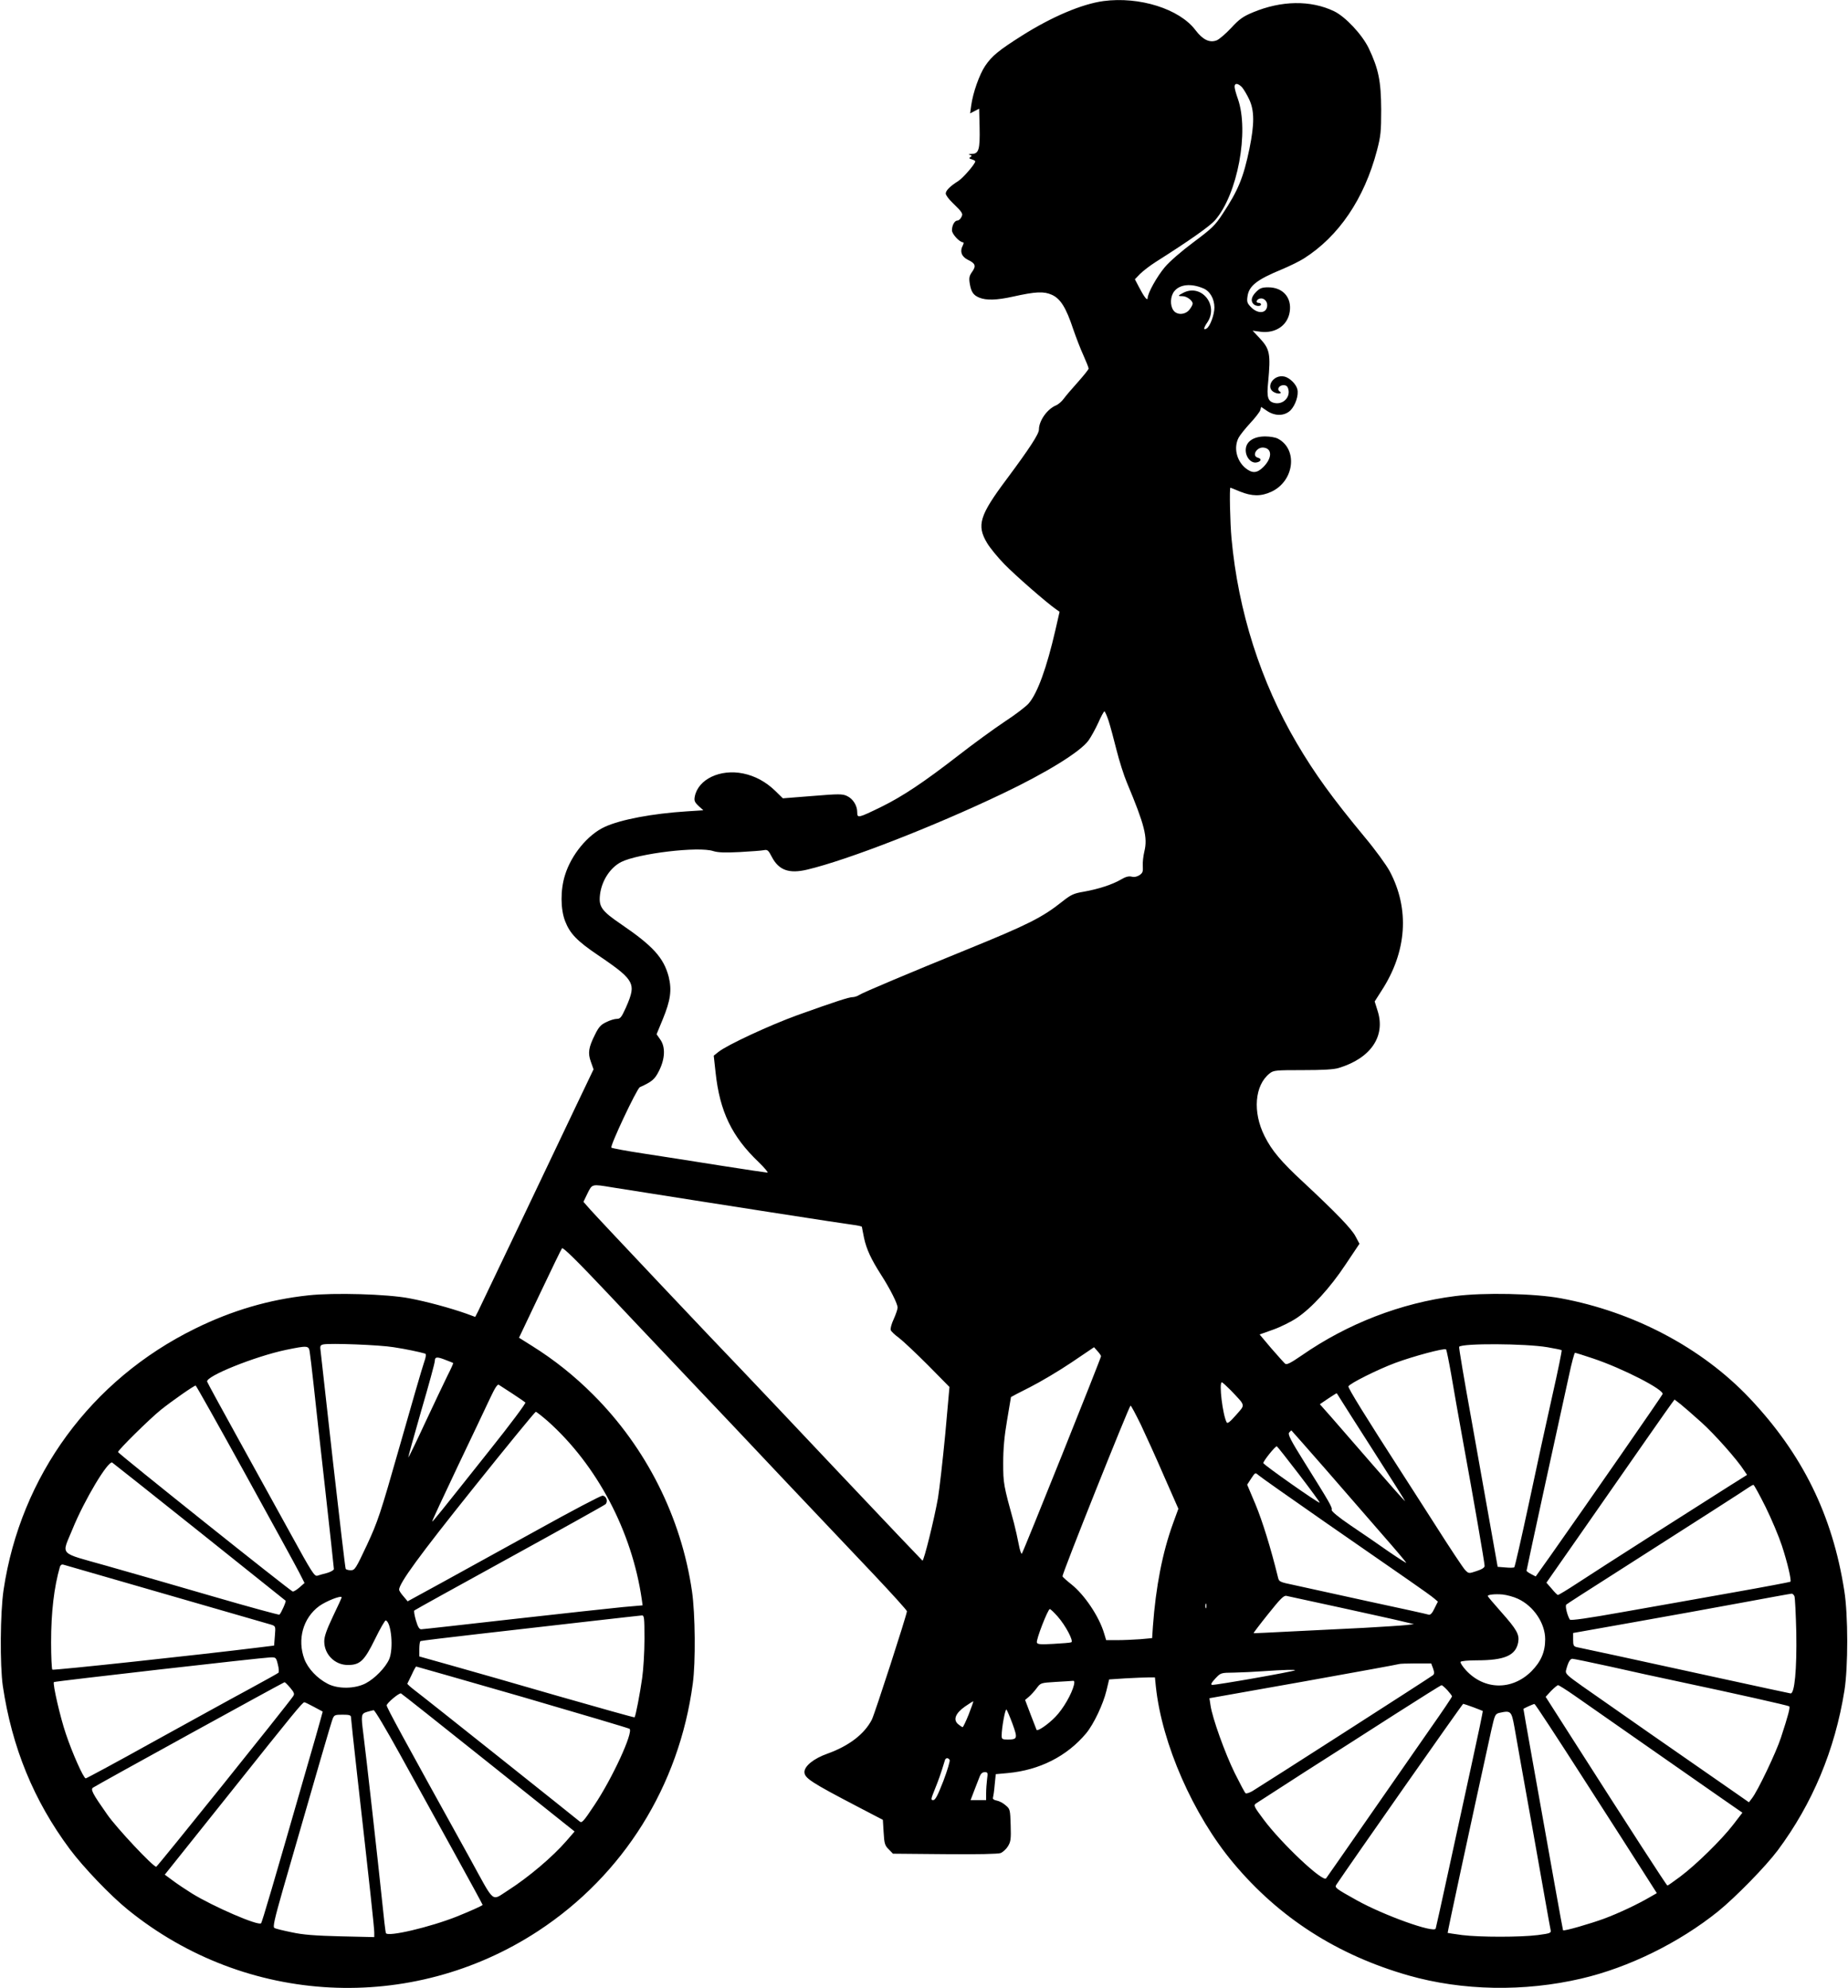  <svg version="1.0" xmlns="http://www.w3.org/2000/svg"
 width="1190pt" height="1280pt" viewBox="0 0 1190 1280"
 preserveAspectRatio="xMidYMid meet"><g transform="translate(0,1280) scale(0.1,-0.1)"
fill="#000000" stroke="none">
<path d="M7105 12793 c-139 -19 -332 -101 -525 -223 -147 -93 -193 -130 -236
-194 -37 -55 -79 -173 -90 -255 l-7 -51 29 15 29 15 3 -119 c3 -143 -5 -171
-50 -172 -20 -1 -25 -3 -14 -6 15 -4 16 -7 5 -14 -11 -7 -9 -10 9 -15 12 -4
22 -9 22 -13 0 -16 -79 -108 -110 -127 -52 -33 -80 -61 -80 -80 0 -10 19 -36
43 -59 66 -64 70 -71 57 -94 -6 -12 -17 -21 -25 -21 -18 0 -35 -31 -35 -63 0
-24 49 -77 71 -77 6 0 5 -8 -1 -20 -21 -39 -8 -73 33 -93 48 -23 54 -39 27
-77 -18 -25 -21 -39 -16 -72 9 -57 23 -78 61 -94 46 -19 113 -17 217 6 149 33
199 35 251 12 56 -25 92 -83 138 -222 18 -52 47 -128 66 -169 18 -40 33 -78
33 -84 0 -6 -31 -44 -68 -86 -38 -42 -79 -90 -92 -108 -12 -17 -35 -37 -50
-43 -57 -24 -110 -99 -110 -156 0 -28 -59 -119 -207 -318 -176 -235 -195 -298
-127 -412 19 -32 70 -94 112 -137 70 -72 272 -248 331 -289 l24 -17 -27 -118
c-56 -243 -115 -406 -172 -472 -16 -19 -85 -72 -154 -117 -69 -46 -204 -144
-300 -219 -222 -172 -357 -262 -495 -330 -150 -73 -155 -74 -155 -35 0 43 -27
87 -66 105 -29 14 -53 14 -223 0 l-190 -15 -49 48 c-61 59 -130 96 -207 112
-148 30 -289 -37 -311 -148 -5 -27 -2 -36 24 -61 l31 -28 -107 -7 c-219 -14
-424 -52 -528 -100 -109 -50 -216 -180 -256 -311 -30 -95 -29 -219 1 -296 31
-80 76 -127 212 -219 142 -96 184 -132 206 -173 19 -38 14 -73 -27 -165 -28
-62 -36 -72 -58 -72 -14 0 -45 -9 -68 -21 -35 -16 -49 -32 -73 -81 -41 -82
-47 -118 -26 -175 l17 -48 -110 -230 c-60 -126 -223 -468 -362 -760 -139 -291
-261 -547 -271 -567 l-19 -37 -57 21 c-105 37 -256 78 -368 99 -141 27 -483
37 -648 19 -253 -27 -493 -97 -732 -215 -669 -329 -1122 -947 -1232 -1681 -22
-147 -24 -485 -5 -619 59 -396 199 -738 431 -1050 88 -118 263 -301 376 -392
761 -616 1824 -670 2640 -136 549 360 908 934 996 1593 19 138 16 449 -5 594
-69 476 -294 924 -636 1266 -122 122 -250 224 -392 313 l-86 54 135 284 c74
156 138 288 142 292 7 7 97 -81 297 -293 54 -58 259 -274 454 -480 196 -206
511 -539 700 -740 190 -200 441 -465 558 -589 116 -123 212 -229 212 -235 0
-21 -208 -663 -226 -698 -48 -93 -147 -169 -286 -219 -88 -31 -148 -80 -148
-118 0 -39 43 -67 340 -222 l165 -86 5 -81 c4 -72 8 -85 33 -109 l27 -28 334
-3 c208 -2 343 1 359 7 15 6 36 25 47 43 18 29 21 46 18 136 -3 100 -4 105
-32 128 -15 14 -41 28 -58 31 -18 3 -27 11 -24 18 2 7 8 44 11 83 l7 69 77 7
c205 19 381 108 505 256 49 59 110 188 131 276 l17 71 106 7 c58 3 124 6 147
6 l42 0 6 -60 c39 -367 240 -826 499 -1135 295 -353 670 -593 1128 -724 348
-99 745 -106 1113 -20 305 71 630 231 881 433 114 93 303 286 383 392 224 301
369 647 430 1030 24 152 24 486 -1 642 -76 487 -270 881 -611 1241 -306 323
-745 555 -1215 642 -167 31 -496 38 -680 14 -348 -44 -693 -177 -988 -382 -73
-50 -97 -62 -107 -53 -7 6 -47 51 -89 99 l-75 89 87 31 c48 17 116 51 152 75
96 64 215 194 315 345 l89 133 -25 47 c-26 50 -126 153 -336 349 -145 134
-204 205 -250 297 -78 155 -64 328 33 404 25 20 40 21 213 21 130 0 200 4 232
14 205 62 301 203 251 364 l-20 64 44 69 c164 252 182 526 53 769 -22 41 -94
140 -161 220 -208 251 -323 410 -437 604 -233 396 -378 850 -421 1321 -9 97
-14 325 -7 325 1 0 29 -11 62 -25 77 -31 135 -32 202 -1 148 69 172 274 41
342 -15 8 -51 14 -81 14 -73 0 -121 -31 -125 -81 -4 -47 30 -91 66 -87 32 4
40 24 12 31 -42 11 -8 71 38 65 55 -7 54 -68 -3 -125 -41 -41 -72 -42 -116 -6
-57 48 -76 132 -43 195 9 17 42 58 74 93 32 34 61 72 65 83 l6 22 37 -25 c53
-36 114 -34 152 3 32 33 54 99 44 136 -8 33 -48 72 -81 81 -76 19 -132 -77
-61 -104 26 -10 47 -3 28 9 -20 13 -3 40 24 40 19 0 27 -7 32 -26 14 -54 -36
-102 -92 -88 -40 10 -48 38 -38 133 17 182 11 213 -53 282 l-47 50 51 -7 c97
-12 175 41 188 129 14 91 -44 157 -138 157 -40 0 -54 -5 -78 -29 -31 -31 -37
-59 -17 -79 15 -15 48 -16 48 -2 0 6 -7 10 -16 10 -21 0 -12 24 10 28 23 5 46
-16 46 -42 0 -53 -56 -61 -102 -16 -27 27 -30 36 -25 71 9 68 59 108 222 175
50 21 113 52 140 69 226 143 390 385 472 697 24 92 27 120 27 263 -1 183 -17
261 -80 394 -43 89 -151 204 -224 239 -151 72 -339 69 -523 -8 -62 -26 -87
-43 -140 -101 -36 -38 -78 -74 -93 -79 -45 -17 -89 4 -136 66 -103 137 -362
218 -593 187z m893 -555 c11 -13 32 -48 46 -78 34 -72 34 -158 2 -316 -39
-188 -73 -270 -173 -421 -48 -74 -69 -94 -187 -182 -79 -59 -154 -124 -186
-162 -51 -61 -110 -167 -110 -199 -1 -20 -24 10 -57 74 l-25 48 33 34 c19 19
63 53 99 76 218 138 353 233 385 271 144 166 220 571 146 781 -12 33 -21 67
-21 78 0 25 22 23 48 -4z m-251 -1294 c44 -17 73 -68 73 -124 0 -46 -28 -122
-50 -135 -22 -14 -21 3 5 40 74 111 -39 250 -155 190 -37 -19 -37 -22 -5 -22
27 0 65 -28 65 -48 0 -7 -9 -24 -21 -39 -27 -34 -81 -36 -103 -4 -23 32 -20
90 5 122 35 45 107 53 186 20z m-608 -2786 c11 -35 34 -119 51 -188 17 -68 47
-163 67 -210 114 -272 134 -352 112 -442 -7 -29 -12 -72 -10 -95 2 -35 -1 -44
-22 -58 -16 -10 -34 -14 -51 -9 -18 4 -38 -1 -68 -19 -55 -32 -143 -61 -238
-78 -66 -11 -83 -19 -140 -64 -128 -102 -222 -149 -605 -305 -371 -151 -678
-280 -702 -296 -12 -8 -31 -14 -42 -14 -24 0 -110 -28 -356 -116 -179 -65
-453 -192 -509 -237 l-30 -24 12 -109 c27 -251 105 -412 277 -576 38 -37 64
-68 57 -68 -6 0 -141 20 -300 45 -158 25 -379 60 -492 77 -113 17 -209 35
-213 39 -11 9 164 380 183 389 79 36 96 50 124 106 39 78 42 154 7 202 l-23
33 40 97 c50 122 59 187 38 273 -32 122 -101 198 -303 336 -131 89 -149 115
-139 196 12 89 66 171 136 207 110 55 500 102 594 70 30 -9 73 -11 169 -6 71
4 141 9 155 12 24 5 30 0 52 -43 45 -86 111 -110 228 -82 258 61 811 276 1255
488 282 134 503 270 556 343 16 22 44 73 63 114 18 41 36 74 40 74 3 0 16 -28
27 -62z m-3196 -3003 c713 -113 1504 -236 1550 -241 31 -4 57 -10 57 -13 0 -3
7 -36 14 -72 16 -73 45 -136 111 -239 57 -89 105 -184 105 -209 0 -10 -11 -43
-25 -74 -14 -30 -23 -62 -19 -71 3 -9 27 -31 53 -50 25 -19 109 -98 186 -175
l139 -141 -27 -302 c-16 -167 -37 -352 -47 -413 -24 -136 -91 -407 -100 -403
-3 2 -242 253 -530 558 -288 305 -573 607 -634 670 -153 158 -921 971 -975
1032 l-44 50 26 54 c31 62 26 61 160 39z m-1408 -1029 c79 -12 164 -30 202
-41 9 -3 7 -19 -8 -62 -11 -32 -81 -272 -155 -533 -126 -442 -141 -486 -211
-637 -72 -153 -78 -163 -104 -163 -15 0 -30 4 -33 9 -3 5 -39 312 -81 682 -41
371 -77 693 -80 716 -5 37 -4 42 17 47 43 9 363 -3 453 -18z m7429 0 c48 -8
90 -17 92 -19 3 -2 -24 -134 -60 -293 -36 -159 -104 -471 -151 -694 -48 -223
-90 -408 -94 -411 -3 -3 -29 -4 -57 -1 l-50 4 -42 236 c-23 131 -80 448 -126
707 -47 258 -83 472 -80 474 23 23 426 21 568 -3z m-7970 -28 c3 -18 15 -116
26 -218 11 -102 44 -406 75 -677 30 -270 55 -498 55 -505 0 -7 -19 -18 -42
-25 -24 -6 -52 -14 -64 -18 -19 -6 -36 21 -171 267 -83 150 -237 429 -342 620
-105 190 -194 353 -197 362 -13 34 308 163 508 205 137 28 146 28 152 -11z
m5096 -30 c0 -12 -501 -1262 -510 -1271 -4 -5 -13 22 -20 60 -7 37 -21 100
-31 138 -67 243 -69 254 -69 385 0 91 7 172 25 276 14 81 25 148 25 149 0 1
55 30 123 64 67 34 187 105 267 159 l145 98 22 -25 c13 -14 23 -29 23 -33z
m2255 -118 c14 -85 48 -276 75 -425 70 -382 140 -787 140 -807 0 -11 -17 -22
-51 -33 -51 -17 -51 -17 -74 6 -13 13 -101 146 -195 294 -95 149 -192 299
-215 335 -227 352 -346 544 -342 554 7 18 189 109 302 151 116 43 317 97 327
87 3 -4 18 -77 33 -162z m912 104 c192 -64 460 -202 449 -230 -5 -13 -481
-699 -723 -1042 l-94 -132 -29 15 c-17 9 -30 18 -30 22 0 3 54 254 120 557 66
303 135 617 153 699 17 81 35 147 39 147 4 0 56 -16 115 -36z m-7385 -11 c24
-9 44 -17 46 -19 2 -1 -14 -37 -36 -80 -22 -44 -85 -178 -142 -299 -56 -121
-106 -224 -110 -228 -4 -4 33 128 81 295 49 167 89 313 89 326 0 27 15 28 72
5z m5054 -195 c97 -103 94 -89 34 -158 -38 -43 -55 -58 -61 -48 -26 48 -51
258 -31 258 4 0 30 -24 58 -52z m-4626 -21 c41 -27 79 -53 83 -57 5 -4 -98
-142 -229 -306 -332 -418 -368 -463 -371 -460 -2 2 72 160 163 352 92 192 186
391 210 442 31 66 47 91 56 86 7 -4 47 -30 88 -57z m-1720 -518 c173 -314 330
-600 348 -636 l33 -65 -33 -29 c-18 -16 -38 -27 -43 -26 -15 3 -1125 889
-1125 898 0 13 206 216 276 272 70 56 214 157 224 156 3 0 147 -256 320 -570z
m7051 484 c13 -21 112 -177 221 -347 109 -170 197 -310 196 -311 -2 -2 -91 99
-199 223 -109 125 -231 266 -273 314 l-77 87 53 36 c29 19 54 35 55 35 1 0 12
-17 24 -37z m2323 -149 c83 -74 233 -242 279 -315 l17 -25 -113 -71 c-157 -99
-840 -534 -981 -627 -64 -42 -120 -76 -124 -75 -4 0 -22 18 -40 40 l-34 39
218 312 c376 540 566 812 587 840 l20 27 39 -30 c21 -17 80 -68 132 -115z
m-3608 -16 c32 -68 100 -217 150 -333 l92 -209 -35 -96 c-67 -185 -110 -403
-129 -661 l-5 -76 -76 -7 c-42 -3 -108 -6 -148 -6 l-72 0 -13 43 c-32 109
-127 250 -212 317 -29 23 -55 46 -56 51 -5 12 430 1099 438 1099 4 0 33 -55
66 -122z m-3820 23 c318 -283 544 -711 607 -1151 l5 -36 -126 -11 c-70 -7
-387 -41 -705 -77 -318 -36 -585 -66 -595 -66 -12 0 -22 16 -34 58 -9 31 -14
60 -10 63 4 4 279 156 612 339 333 183 611 338 619 345 18 18 5 55 -20 55 -11
0 -196 -97 -412 -217 -216 -119 -493 -272 -617 -340 l-225 -123 -27 32 c-16
18 -28 37 -28 43 1 42 128 217 478 654 216 270 397 491 402 491 5 0 39 -27 76
-59z m5012 -313 c121 -139 285 -328 365 -420 80 -91 148 -172 152 -179 5 -7
-45 25 -111 70 -65 46 -176 122 -246 169 -81 55 -125 92 -123 101 6 14 -12 45
-177 309 -87 139 -106 177 -97 188 6 8 13 14 15 14 1 0 101 -114 222 -252z
m-173 -31 c75 -98 135 -180 133 -182 -6 -6 -363 245 -363 255 0 14 78 111 87
108 4 -2 68 -83 143 -181z m-7079 -371 c302 -241 551 -440 553 -442 5 -5 -30
-83 -40 -90 -4 -2 -196 50 -426 117 -230 67 -539 156 -688 198 -314 89 -289
62 -218 236 76 187 230 444 256 428 7 -5 260 -205 563 -447z m7239 69 c220
-153 465 -323 545 -378 80 -55 155 -109 167 -120 l22 -19 -22 -44 c-14 -30
-26 -43 -37 -40 -8 3 -184 42 -390 86 -206 45 -420 92 -474 104 -100 21 -100
21 -108 56 -45 183 -99 357 -143 463 l-54 128 26 40 c26 39 26 39 47 21 12
-11 201 -144 421 -297z m2844 93 c39 -79 86 -191 105 -249 36 -109 63 -225 55
-233 -2 -2 -170 -34 -374 -70 -203 -36 -521 -93 -705 -125 -223 -40 -337 -56
-341 -49 -17 27 -32 89 -23 97 5 5 142 93 304 196 528 337 845 540 870 558 13
9 28 17 31 17 4 0 39 -64 78 -142z m-10559 -488 c469 -135 894 -258 935 -270
30 -10 30 -10 25 -72 l-5 -63 -105 -13 c-362 -45 -1316 -148 -1323 -142 -4 3
-8 83 -8 176 0 195 19 355 57 487 4 11 12 16 22 13 9 -3 190 -55 402 -116z
m8965 -104 c100 -46 175 -157 175 -260 0 -82 -27 -144 -88 -206 -125 -125
-304 -122 -422 6 -22 24 -38 49 -35 54 3 6 51 10 105 10 178 0 250 31 266 115
9 51 -7 81 -110 197 -47 53 -86 99 -86 102 0 9 46 14 95 10 28 -3 73 -15 100
-28z m1780 17 c4 -10 9 -115 12 -233 4 -240 -11 -397 -37 -393 -8 1 -211 45
-450 97 -239 52 -541 118 -670 146 -129 27 -245 53 -257 55 -20 5 -23 12 -23
48 l0 43 383 68 c210 37 524 94 697 126 173 32 320 59 326 59 7 1 15 -7 19
-16z m-2930 -72 c176 -39 356 -78 400 -89 l80 -19 -50 -6 c-27 -3 -151 -11
-275 -18 -124 -6 -333 -16 -465 -23 -132 -7 -241 -12 -243 -11 -1 1 41 57 94
123 79 99 101 121 118 117 12 -3 165 -36 341 -74z m-6425 64 c0 -3 -25 -58
-56 -122 -41 -87 -56 -129 -56 -161 0 -84 68 -152 152 -152 78 0 106 26 175
167 33 68 64 121 69 120 36 -12 51 -183 22 -250 -24 -54 -92 -124 -151 -155
-69 -36 -178 -38 -245 -3 -68 35 -127 98 -150 159 -47 126 -9 264 95 341 46
33 145 72 145 56z m5567 -67 c-3 -7 -5 -2 -5 12 0 14 2 19 5 13 2 -7 2 -19 0
-25z m-957 -55 c53 -60 106 -162 88 -167 -7 -3 -59 -7 -114 -10 -83 -5 -103
-3 -107 8 -7 17 71 216 83 216 5 0 27 -21 50 -47z m-2660 -145 c0 -84 -7 -198
-15 -253 -14 -99 -42 -246 -49 -252 -2 -2 -223 60 -492 137 -269 78 -580 167
-691 198 l-203 57 0 47 c0 26 3 49 8 52 4 2 174 23 377 46 204 23 519 59 700
80 182 21 338 38 348 39 15 1 17 -12 17 -151z m-2361 -164 c7 -26 8 -50 4 -54
-4 -4 -89 -51 -188 -105 -99 -53 -374 -205 -612 -336 -237 -132 -436 -239
-441 -239 -14 0 -87 164 -128 287 -36 105 -86 323 -77 333 4 5 1337 157 1394
159 35 1 37 0 48 -45z m8574 -13 c122 -28 330 -73 462 -101 344 -73 687 -150
696 -156 8 -5 -5 -56 -53 -202 -30 -93 -150 -345 -187 -391 l-19 -25 -86 60
c-259 179 -896 623 -989 689 -96 68 -108 79 -103 100 13 51 26 75 41 75 8 0
115 -22 238 -49z m-1135 -13 c9 -26 9 -35 -1 -44 -12 -11 -1099 -708 -1164
-747 -18 -10 -36 -16 -42 -13 -5 3 -36 62 -70 130 -62 126 -144 353 -156 436
l-7 46 609 108 c334 60 610 110 612 112 2 2 50 4 105 4 l102 0 12 -32z m-5863
-184 c374 -109 684 -201 689 -205 25 -23 -111 -319 -227 -492 -71 -107 -81
-117 -95 -104 -26 22 -1000 798 -1059 842 -29 22 -51 42 -50 45 2 3 14 29 28
57 13 29 26 53 29 53 2 0 310 -88 685 -196z m4974 172 c-7 -8 -519 -98 -534
-94 -11 2 -4 14 21 41 35 37 35 37 122 38 48 1 132 5 187 9 127 9 210 11 204
6z m-1423 -93 c-14 -59 -70 -156 -120 -207 -45 -47 -113 -94 -121 -84 -1 2
-18 46 -38 98 l-36 95 24 20 c13 11 36 36 50 55 26 35 26 35 123 41 53 3 103
6 111 7 9 1 11 -5 7 -25z m-5047 -20 c26 -31 29 -40 18 -55 -44 -64 -874
-1097 -881 -1097 -19 -2 -256 250 -316 337 -95 135 -109 162 -90 173 35 23
1226 678 1232 678 3 1 20 -16 37 -36z m7451 -15 c16 -18 30 -36 30 -40 0 -5
-62 -97 -138 -205 -76 -109 -257 -369 -402 -578 -145 -209 -267 -384 -271
-389 -22 -25 -289 227 -402 379 -62 83 -66 91 -50 103 10 7 151 98 313 202
162 103 426 272 585 374 160 102 293 186 298 186 4 0 21 -15 37 -32z m819 -35
c53 -37 251 -175 441 -308 190 -132 411 -287 493 -344 l147 -102 -60 -78 c-74
-96 -239 -258 -341 -334 -42 -31 -78 -57 -82 -57 -5 0 -236 357 -623 963
l-161 252 35 38 c20 20 40 37 45 37 5 0 53 -30 106 -67z m-6994 -432 l555
-443 -52 -60 c-89 -103 -245 -235 -378 -320 -108 -68 -80 -92 -243 205 -439
793 -537 973 -537 987 1 15 79 81 92 77 4 -1 257 -202 563 -446z m3093 311
c-18 -45 -36 -82 -39 -82 -4 0 -16 8 -28 18 -35 28 -20 70 42 114 29 20 53 35
54 34 2 -2 -12 -39 -29 -84z m-4216 48 l56 -30 -13 -48 c-7 -26 -49 -175 -95
-332 -210 -730 -282 -976 -289 -983 -18 -18 -307 107 -445 192 -38 24 -93 60
-122 82 l-53 39 421 527 c416 522 466 583 478 583 4 0 32 -14 62 -30z m7465
-2 c32 -12 59 -23 61 -24 2 -1 -31 -159 -73 -350 -42 -192 -110 -504 -151
-694 -41 -190 -77 -350 -79 -357 -10 -31 -334 85 -508 182 -135 75 -144 82
-132 100 88 132 812 1165 817 1165 3 0 32 -10 65 -22z m710 -460 c171 -266
347 -540 391 -610 l81 -127 -42 -24 c-82 -48 -203 -105 -297 -140 -90 -33
-259 -82 -265 -75 -2 3 -75 410 -201 1118 -30 167 -54 305 -54 307 0 3 61 31
71 32 4 1 146 -216 316 -481z m-3677 353 c34 -94 32 -101 -32 -101 -34 0 -38
3 -38 25 0 50 23 176 31 168 4 -4 22 -46 39 -92z m-3949 -188 c84 -153 240
-435 346 -627 106 -192 192 -350 191 -351 -11 -9 -81 -40 -165 -74 -173 -69
-449 -134 -458 -107 -3 6 -14 101 -25 211 -23 223 -104 947 -120 1069 -16 125
-15 132 23 144 17 5 37 10 43 11 7 1 81 -124 165 -276z m7181 167 c9 -52 64
-363 123 -690 58 -327 107 -605 110 -616 4 -20 -1 -22 -83 -33 -114 -14 -370
-14 -486 0 -50 7 -92 13 -94 14 -2 2 139 658 281 1305 23 101 25 105 53 112
73 16 77 12 96 -92z m-7492 64 c0 -8 18 -176 40 -372 81 -716 110 -984 110
-1014 l0 -30 -217 5 c-163 4 -243 10 -315 26 -54 11 -104 23 -111 28 -11 6 0
55 55 248 233 808 310 1073 320 1098 10 25 15 27 64 27 42 0 54 -3 54 -16z
m3855 -275 c4 -6 -14 -66 -40 -135 -37 -95 -52 -124 -66 -124 -16 0 -15 6 10
68 23 57 37 94 66 190 5 15 21 16 30 1z m241 -125 c-3 -26 -6 -66 -6 -90 l0
-44 -50 0 -50 0 24 63 c13 34 29 74 35 90 7 18 18 27 32 27 20 0 21 -4 15 -46z"/>
</g>
</svg>
